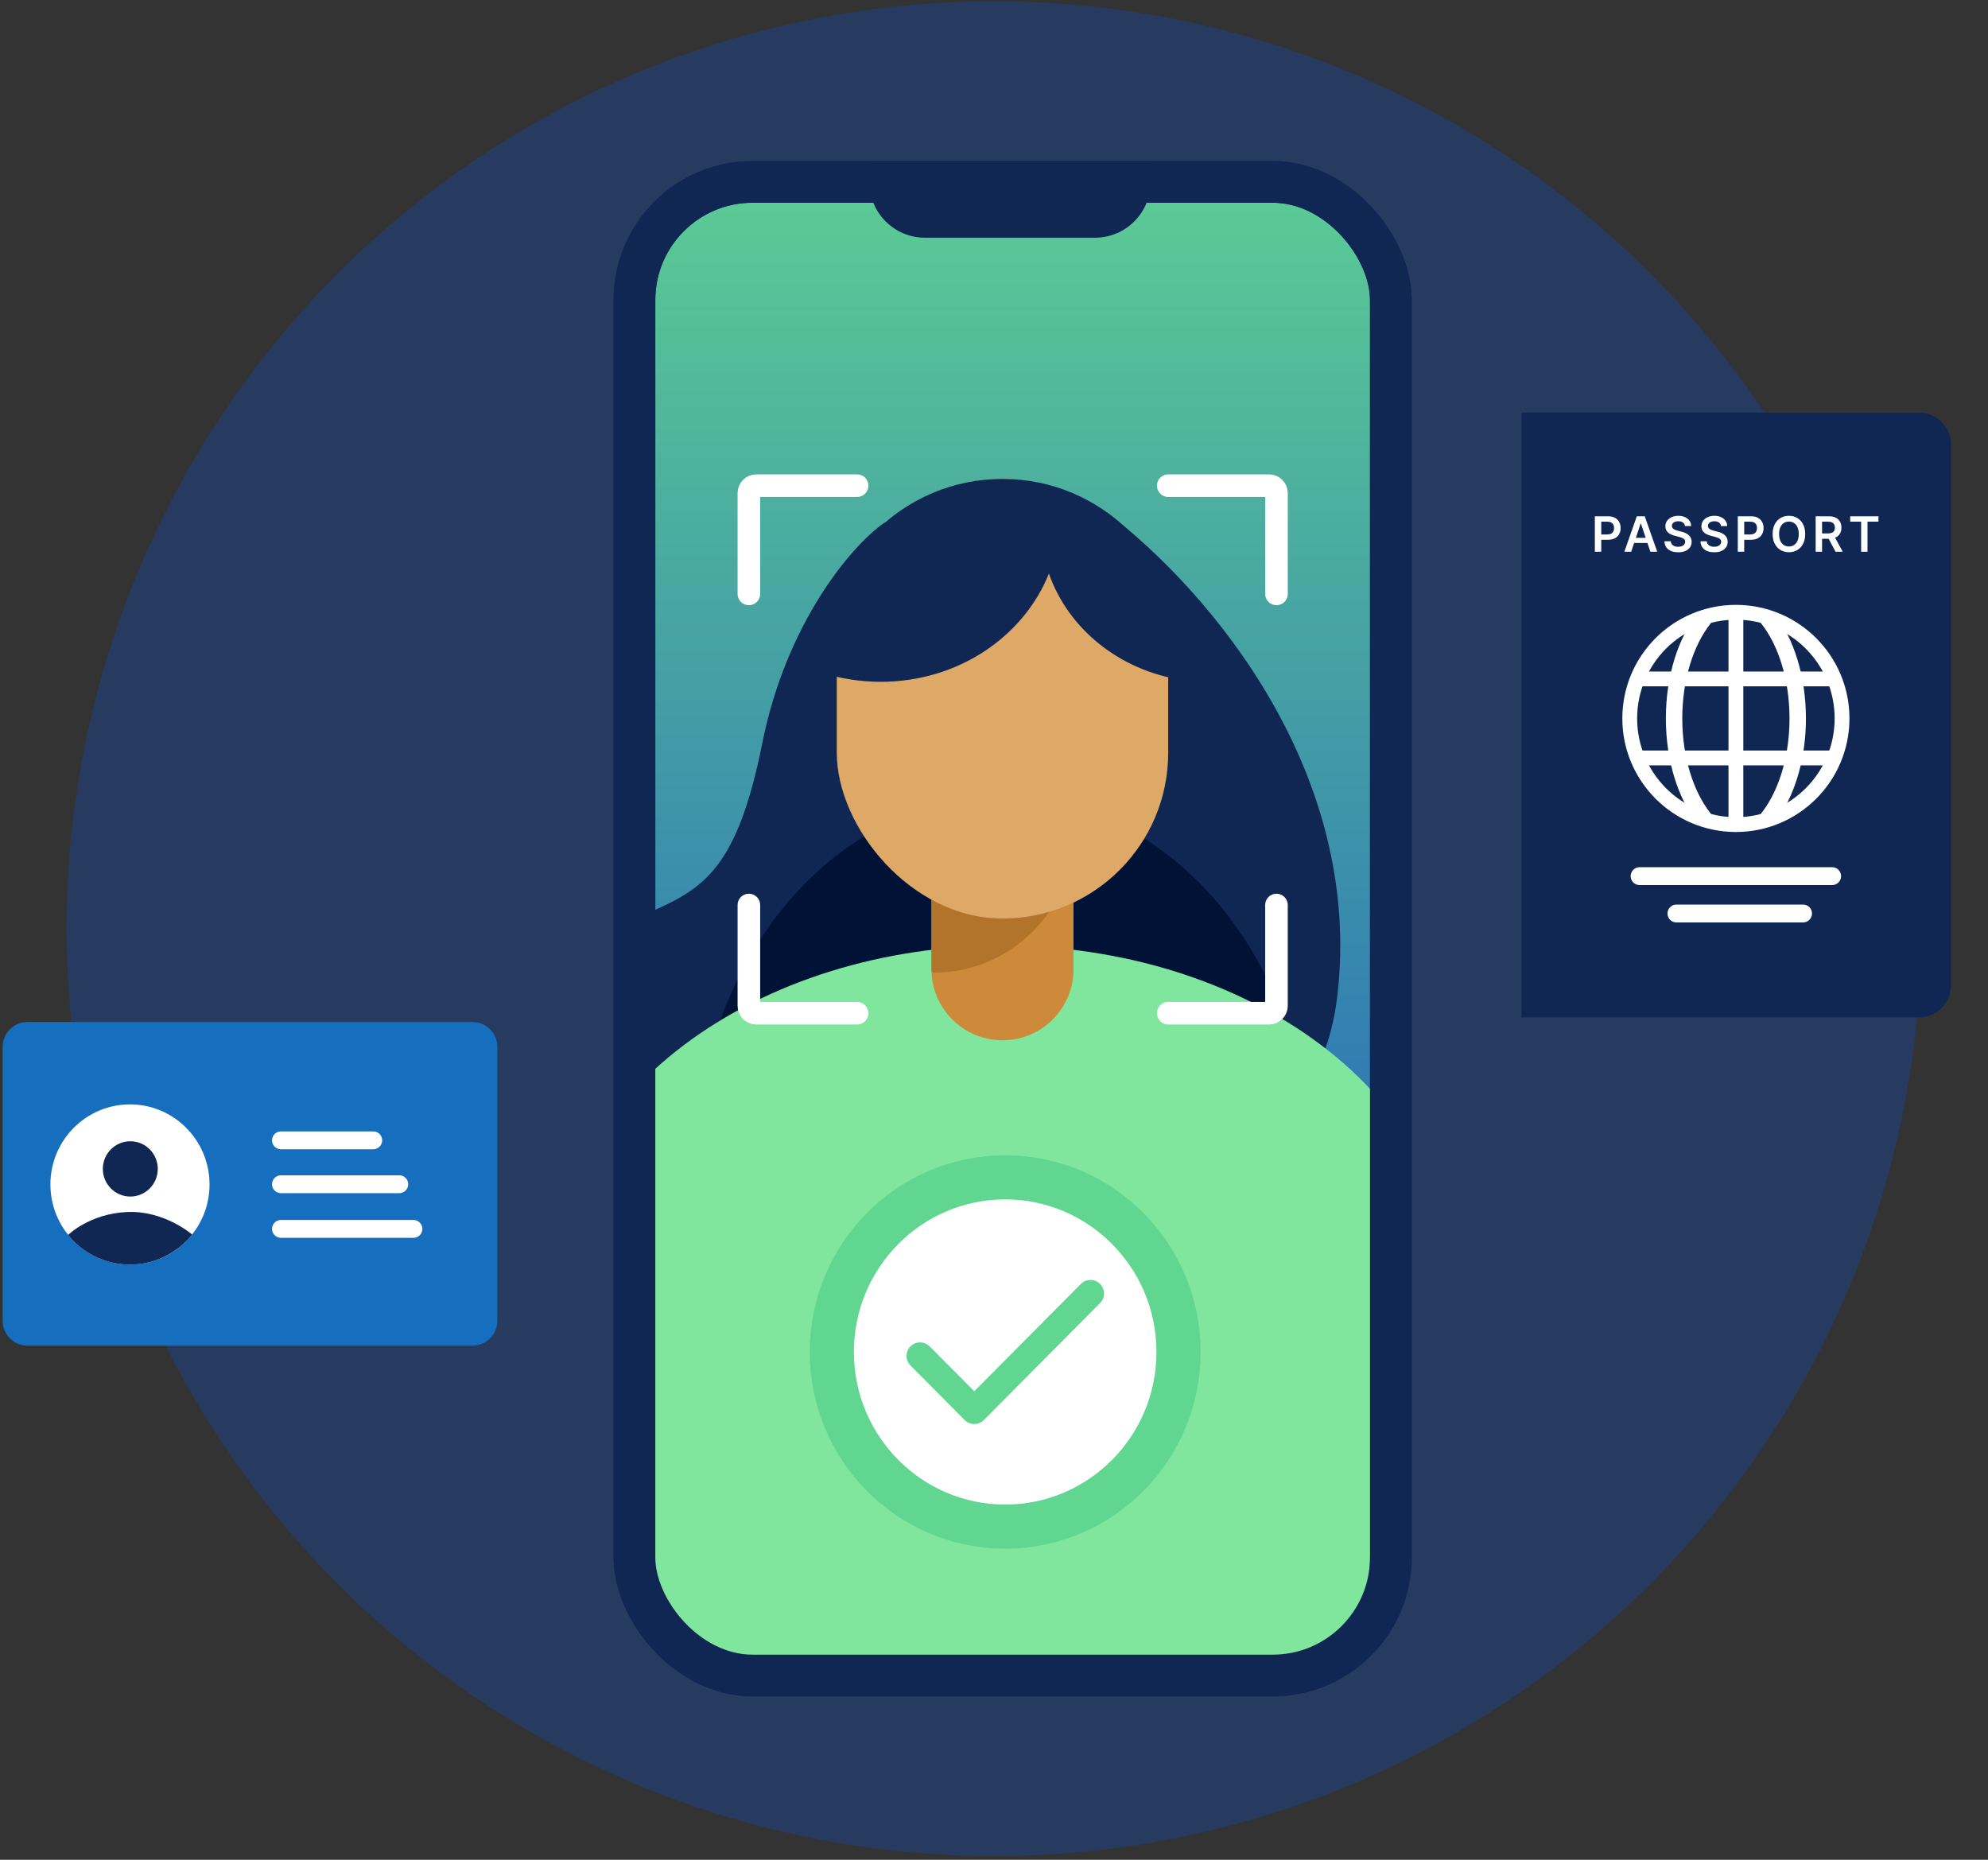 <svg width="248" height="232" viewBox="0 0 248 232" fill="none" xmlns="http://www.w3.org/2000/svg">
<rect x="0" y="0" width="248" height="232" fill="#333333" stroke="none"/>
<circle cx="123.996" cy="115.851" r="115.691" fill="#273A5F"/>
<rect x="79.147" y="22.688" width="94.359" height="186.326" rx="14.739" fill="url(#paint0_linear_1222_2287)" stroke="#102754" stroke-width="5.202"/>
<path d="M108.452 20.087H143.531V22.718C143.531 26.549 140.426 29.654 136.595 29.654H115.388C111.557 29.654 108.452 26.549 108.452 22.718V20.087Z" fill="#102754"/>
<g clip-path="url(#clip0_1222_2287)">
<path d="M95.107 92.648C98.06 77.882 106.076 68.179 110.295 65.226L138.138 63.961C150.794 73.664 170.116 96.186 166.825 124.288C161.341 171.115 58.827 166.474 48.702 150.022C40.602 136.859 55.874 117.538 81.186 113.741C87.936 110.788 92.007 108.149 95.107 92.648Z" fill="#102754"/>
<path d="M163.451 145.802C163.451 139.708 162.458 133.673 160.529 128.043C158.599 122.413 155.772 117.297 152.207 112.988C148.642 108.679 144.41 105.261 139.752 102.929C135.095 100.597 130.103 99.396 125.061 99.396C120.02 99.396 115.028 100.597 110.37 102.929C105.712 105.261 101.48 108.679 97.915 112.988C94.35 117.297 91.523 122.413 89.593 128.043C87.664 133.673 86.671 139.708 86.671 145.802L125.061 145.802H163.451Z" fill="#001236"/>
<path d="M181.17 160.146C181.17 154.606 179.719 149.12 176.899 144.002C174.08 138.884 169.947 134.233 164.737 130.316C159.526 126.398 153.341 123.291 146.534 121.171C139.726 119.051 132.43 117.96 125.062 117.96C117.694 117.96 110.398 119.051 103.59 121.171C96.783 123.291 90.597 126.398 85.387 130.316C80.177 134.233 76.044 138.884 73.225 144.002C70.405 149.12 68.954 154.606 68.954 160.146L125.062 160.146H181.17Z" fill="#80E59D"/>
<path d="M77.417 149.16L171.569 149.16L170.738 206.531L90.377 207.247C83.238 207.31 77.417 201.541 77.417 194.401L77.417 149.16Z" fill="#80E59D"/>
<path d="M116.2 107.834H133.918V120.912C133.918 125.805 129.952 129.771 125.059 129.771C120.166 129.771 116.2 125.805 116.2 120.912V107.834Z" fill="#CC8A3A"/>
<path d="M116.2 99.396H133.918V103.888C133.918 113.523 126.107 121.333 116.472 121.333C116.322 121.333 116.2 121.211 116.2 121.061V99.396Z" fill="#B1742A"/>
<rect x="104.388" y="59.741" width="41.343" height="54.843" rx="20.672" fill="#DEA867"/>
<path d="M125.059 59.742C137.45 59.742 147.494 69.787 147.494 82.178V84.819C139.652 83.652 133.257 78.44 130.85 71.549C127.698 79.433 119.495 85.054 109.872 85.054C107.335 85.054 104.897 84.662 102.623 83.941V82.178C102.623 69.787 112.668 59.742 125.059 59.742Z" fill="#102754"/>
<path d="M125.395 146.868C137.312 146.869 147.021 156.615 147.021 168.654C147.021 180.694 137.312 190.44 125.395 190.441C113.477 190.441 103.768 180.694 103.768 168.654C103.768 156.615 113.477 146.868 125.395 146.868Z" fill="white" stroke="#61D690" stroke-width="5.505"/>
<path d="M114.777 169.147L121.538 175.952L136.038 161.357" stroke="#61D690" stroke-width="3.379" stroke-linecap="round" stroke-linejoin="round"/>
</g>
<rect x="79.147" y="22.688" width="94.359" height="186.326" rx="14.739" stroke="#102754" stroke-width="5.202"/>
<path d="M106.922 60.586H94.339C93.833 60.586 93.422 60.997 93.422 61.503V74.085" stroke="white" stroke-width="2.816" stroke-linecap="round"/>
<path d="M106.922 126.396H94.339C93.833 126.396 93.422 125.986 93.422 125.479V112.897" stroke="white" stroke-width="2.816" stroke-linecap="round"/>
<path d="M145.738 60.586H158.32C158.827 60.586 159.238 60.997 159.238 61.503V74.085" stroke="white" stroke-width="2.816" stroke-linecap="round"/>
<path d="M145.738 126.396H158.32C158.827 126.396 159.238 125.986 159.238 125.479V112.897" stroke="white" stroke-width="2.816" stroke-linecap="round"/>
<path d="M189.801 51.464H239.385C241.596 51.464 243.389 53.256 243.389 55.468V122.914C243.389 125.125 241.596 126.918 239.385 126.918H189.801V51.464Z" fill="#102754"/>
<circle cx="216.55" cy="89.622" r="13.243" stroke="white" stroke-width="1.848"/>
<path d="M220.554 77.2C222.811 80.073 224.263 84.569 224.263 89.623C224.263 94.19 223.077 98.302 221.182 101.171C220.981 101.477 220.771 101.768 220.554 102.045M212.547 77.2C210.29 80.073 208.838 84.569 208.838 89.623C208.838 94.676 210.29 99.171 212.547 102.045" stroke="white" stroke-width="2.049" stroke-linecap="round"/>
<path d="M228.56 84.695H204.538" stroke="white" stroke-width="1.848" stroke-linecap="round" stroke-linejoin="round"/>
<path d="M228.56 94.55H204.538" stroke="white" stroke-width="1.848" stroke-linecap="round" stroke-linejoin="round"/>
<path d="M216.55 76.687L216.55 102.865" stroke="white" stroke-width="1.848"/>
<path d="M228.558 109.294H204.536" stroke="white" stroke-width="2.228" stroke-linecap="round" stroke-linejoin="round"/>
<path d="M224.93 113.955L209.133 113.955" stroke="white" stroke-width="2.228" stroke-linecap="round" stroke-linejoin="round"/>
<path d="M198.954 68.827V64.406H200.612C200.952 64.406 201.237 64.469 201.467 64.596C201.699 64.723 201.874 64.897 201.992 65.119C202.111 65.339 202.171 65.589 202.171 65.87C202.171 66.153 202.111 66.405 201.992 66.625C201.872 66.846 201.696 67.019 201.463 67.146C201.23 67.271 200.942 67.334 200.601 67.334H199.502V66.675H200.493C200.692 66.675 200.855 66.641 200.981 66.571C201.108 66.502 201.201 66.407 201.262 66.287C201.324 66.166 201.355 66.027 201.355 65.87C201.355 65.713 201.324 65.575 201.262 65.455C201.201 65.336 201.107 65.243 200.979 65.177C200.852 65.109 200.689 65.075 200.489 65.075H199.755V68.827H198.954ZM203.489 68.827H202.634L204.19 64.406H205.179L206.738 68.827H205.883L204.702 65.313H204.667L203.489 68.827ZM203.517 67.094H205.848V67.737H203.517V67.094ZM210.199 65.622C210.178 65.433 210.094 65.286 209.944 65.181C209.796 65.076 209.603 65.024 209.365 65.024C209.198 65.024 209.055 65.049 208.936 65.099C208.816 65.15 208.725 65.218 208.662 65.304C208.598 65.391 208.566 65.489 208.564 65.6C208.564 65.692 208.585 65.772 208.627 65.84C208.67 65.907 208.728 65.965 208.802 66.012C208.875 66.058 208.957 66.097 209.046 66.129C209.135 66.16 209.225 66.187 209.316 66.209L209.73 66.312C209.897 66.351 210.058 66.404 210.212 66.47C210.367 66.536 210.506 66.62 210.628 66.72C210.752 66.821 210.85 66.943 210.922 67.085C210.994 67.228 211.03 67.395 211.03 67.586C211.03 67.845 210.964 68.073 210.831 68.27C210.699 68.466 210.507 68.619 210.257 68.73C210.008 68.84 209.706 68.894 209.352 68.894C209.008 68.894 208.71 68.841 208.456 68.735C208.205 68.628 208.007 68.473 207.865 68.268C207.724 68.064 207.648 67.815 207.636 67.521H208.424C208.436 67.675 208.483 67.803 208.567 67.906C208.65 68.008 208.759 68.084 208.893 68.134C209.028 68.185 209.179 68.21 209.346 68.21C209.52 68.21 209.673 68.184 209.804 68.132C209.936 68.079 210.04 68.006 210.114 67.912C210.189 67.817 210.227 67.706 210.229 67.58C210.227 67.465 210.194 67.37 210.127 67.295C210.061 67.218 209.968 67.155 209.849 67.105C209.731 67.053 209.593 67.007 209.434 66.966L208.931 66.837C208.567 66.743 208.279 66.602 208.068 66.412C207.858 66.22 207.753 65.966 207.753 65.65C207.753 65.389 207.823 65.161 207.964 64.965C208.107 64.769 208.3 64.618 208.545 64.51C208.79 64.4 209.067 64.346 209.376 64.346C209.69 64.346 209.965 64.4 210.201 64.51C210.438 64.618 210.625 64.768 210.76 64.961C210.895 65.152 210.965 65.373 210.969 65.622H210.199ZM214.694 65.622C214.674 65.433 214.589 65.286 214.439 65.181C214.291 65.076 214.098 65.024 213.86 65.024C213.693 65.024 213.55 65.049 213.431 65.099C213.311 65.15 213.22 65.218 213.157 65.304C213.093 65.391 213.061 65.489 213.059 65.6C213.059 65.692 213.08 65.772 213.122 65.84C213.165 65.907 213.224 65.965 213.297 66.012C213.37 66.058 213.452 66.097 213.541 66.129C213.63 66.16 213.72 66.187 213.811 66.209L214.225 66.312C214.392 66.351 214.553 66.404 214.707 66.47C214.862 66.536 215.001 66.62 215.123 66.72C215.247 66.821 215.345 66.943 215.417 67.085C215.489 67.228 215.525 67.395 215.525 67.586C215.525 67.845 215.459 68.073 215.326 68.27C215.194 68.466 215.002 68.619 214.752 68.73C214.503 68.84 214.201 68.894 213.847 68.894C213.503 68.894 213.205 68.841 212.952 68.735C212.7 68.628 212.502 68.473 212.36 68.268C212.219 68.064 212.143 67.815 212.131 67.521H212.919C212.931 67.675 212.978 67.803 213.062 67.906C213.145 68.008 213.254 68.084 213.388 68.134C213.523 68.185 213.674 68.21 213.841 68.21C214.015 68.21 214.168 68.184 214.299 68.132C214.431 68.079 214.535 68.006 214.609 67.912C214.684 67.817 214.722 67.706 214.724 67.58C214.722 67.465 214.689 67.37 214.622 67.295C214.556 67.218 214.463 67.155 214.344 67.105C214.226 67.053 214.088 67.007 213.929 66.966L213.426 66.837C213.062 66.743 212.774 66.602 212.563 66.412C212.353 66.22 212.248 65.966 212.248 65.65C212.248 65.389 212.318 65.161 212.459 64.965C212.602 64.769 212.795 64.618 213.04 64.51C213.285 64.4 213.562 64.346 213.871 64.346C214.185 64.346 214.46 64.4 214.696 64.51C214.933 64.618 215.12 64.768 215.255 64.961C215.39 65.152 215.46 65.373 215.464 65.622H214.694ZM216.786 68.827V64.406H218.444C218.784 64.406 219.069 64.469 219.299 64.596C219.531 64.723 219.705 64.897 219.823 65.119C219.943 65.339 220.003 65.589 220.003 65.87C220.003 66.153 219.943 66.405 219.823 66.625C219.704 66.846 219.528 67.019 219.295 67.146C219.061 67.271 218.774 67.334 218.433 67.334H217.334V66.675H218.325C218.524 66.675 218.686 66.641 218.813 66.571C218.94 66.502 219.033 66.407 219.094 66.287C219.156 66.166 219.187 66.027 219.187 65.87C219.187 65.713 219.156 65.575 219.094 65.455C219.033 65.336 218.939 65.243 218.811 65.177C218.684 65.109 218.521 65.075 218.321 65.075H217.587V68.827H216.786ZM225.196 66.617C225.196 67.093 225.107 67.501 224.928 67.841C224.751 68.179 224.51 68.438 224.203 68.618C223.898 68.798 223.552 68.888 223.165 68.888C222.777 68.888 222.431 68.798 222.124 68.618C221.819 68.437 221.577 68.177 221.399 67.839C221.222 67.499 221.133 67.092 221.133 66.617C221.133 66.14 221.222 65.733 221.399 65.395C221.577 65.055 221.819 64.796 222.124 64.615C222.431 64.436 222.777 64.346 223.165 64.346C223.552 64.346 223.898 64.436 224.203 64.615C224.51 64.796 224.751 65.055 224.928 65.395C225.107 65.733 225.196 66.14 225.196 66.617ZM224.391 66.617C224.391 66.281 224.338 65.999 224.233 65.768C224.13 65.537 223.986 65.362 223.801 65.244C223.617 65.124 223.405 65.065 223.165 65.065C222.924 65.065 222.712 65.124 222.528 65.244C222.344 65.362 222.199 65.537 222.094 65.768C221.99 65.999 221.938 66.281 221.938 66.617C221.938 66.952 221.99 67.236 222.094 67.467C222.199 67.698 222.344 67.873 222.528 67.992C222.712 68.11 222.924 68.169 223.165 68.169C223.405 68.169 223.617 68.11 223.801 67.992C223.986 67.873 224.13 67.698 224.233 67.467C224.338 67.236 224.391 66.952 224.391 66.617ZM226.5 68.827V64.406H228.158C228.498 64.406 228.783 64.465 229.013 64.583C229.245 64.701 229.42 64.867 229.538 65.08C229.657 65.291 229.717 65.538 229.717 65.82C229.717 66.104 229.657 66.35 229.536 66.558C229.416 66.766 229.24 66.926 229.007 67.04C228.774 67.152 228.487 67.208 228.148 67.208H226.967V66.543H228.04C228.238 66.543 228.401 66.516 228.527 66.461C228.654 66.405 228.748 66.324 228.808 66.217C228.87 66.109 228.901 65.977 228.901 65.82C228.901 65.663 228.87 65.529 228.808 65.419C228.746 65.306 228.652 65.222 228.525 65.164C228.399 65.105 228.235 65.075 228.035 65.075H227.301V68.827H226.5ZM228.784 66.824L229.879 68.827H228.985L227.91 66.824H228.784ZM230.807 65.078V64.406H234.335V65.078H232.968V68.827H232.174V65.078H230.807Z" fill="white"/>
<path d="M58.952 167.864H3.416C1.712 167.864 0.331 166.473 0.331 164.758V130.598C0.331 128.883 1.712 127.493 3.416 127.493H58.952C60.656 127.493 62.038 128.883 62.038 130.598V164.758C62.038 166.473 60.656 167.864 58.952 167.864Z" fill="#156FBE"/>
<path d="M16.215 137.768C21.693 137.768 26.14 142.244 26.14 147.758C26.14 153.272 21.693 157.749 16.215 157.749C10.737 157.749 6.289 153.272 6.289 147.758C6.289 142.244 10.737 137.768 16.215 137.768Z" fill="white"/>
<path d="M16.256 142.367C18.147 142.367 19.682 143.912 19.682 145.816C19.682 147.719 18.147 149.265 16.256 149.265C14.365 149.265 12.829 147.719 12.829 145.816C12.829 143.912 14.365 142.367 16.256 142.367Z" fill="#102754"/>
<path d="M8.504 154.051C8.504 154.051 11.172 151.406 15.845 151.194C20.519 150.983 23.963 153.999 23.963 153.999C23.963 153.999 21.307 157.749 16.213 157.749C11.119 157.749 8.504 154.051 8.504 154.051Z" fill="#102754"/>
<path d="M49.809 147.73H35.049" stroke="white" stroke-width="2.228" stroke-linecap="round" stroke-linejoin="round"/>
<path d="M51.574 153.3H35.05" stroke="white" stroke-width="2.228" stroke-linecap="round" stroke-linejoin="round"/>
<path d="M46.561 142.253H35.05" stroke="white" stroke-width="2.228" stroke-linecap="round" stroke-linejoin="round"/>
<defs>
<linearGradient id="paint0_linear_1222_2287" x1="126.326" y1="144.116" x2="126.326" y2="7.431" gradientUnits="userSpaceOnUse">
<stop stop-color="#2E76B5"/>
<stop offset="0" stop-color="#2E76B5"/>
<stop offset="1" stop-color="#61D690"/>
</linearGradient>
<clipPath id="clip0_1222_2287">
<rect x="77.389" y="42.867" width="97.029" height="168.747" rx="11.011" fill="white"/>
</clipPath>
</defs>
</svg>
